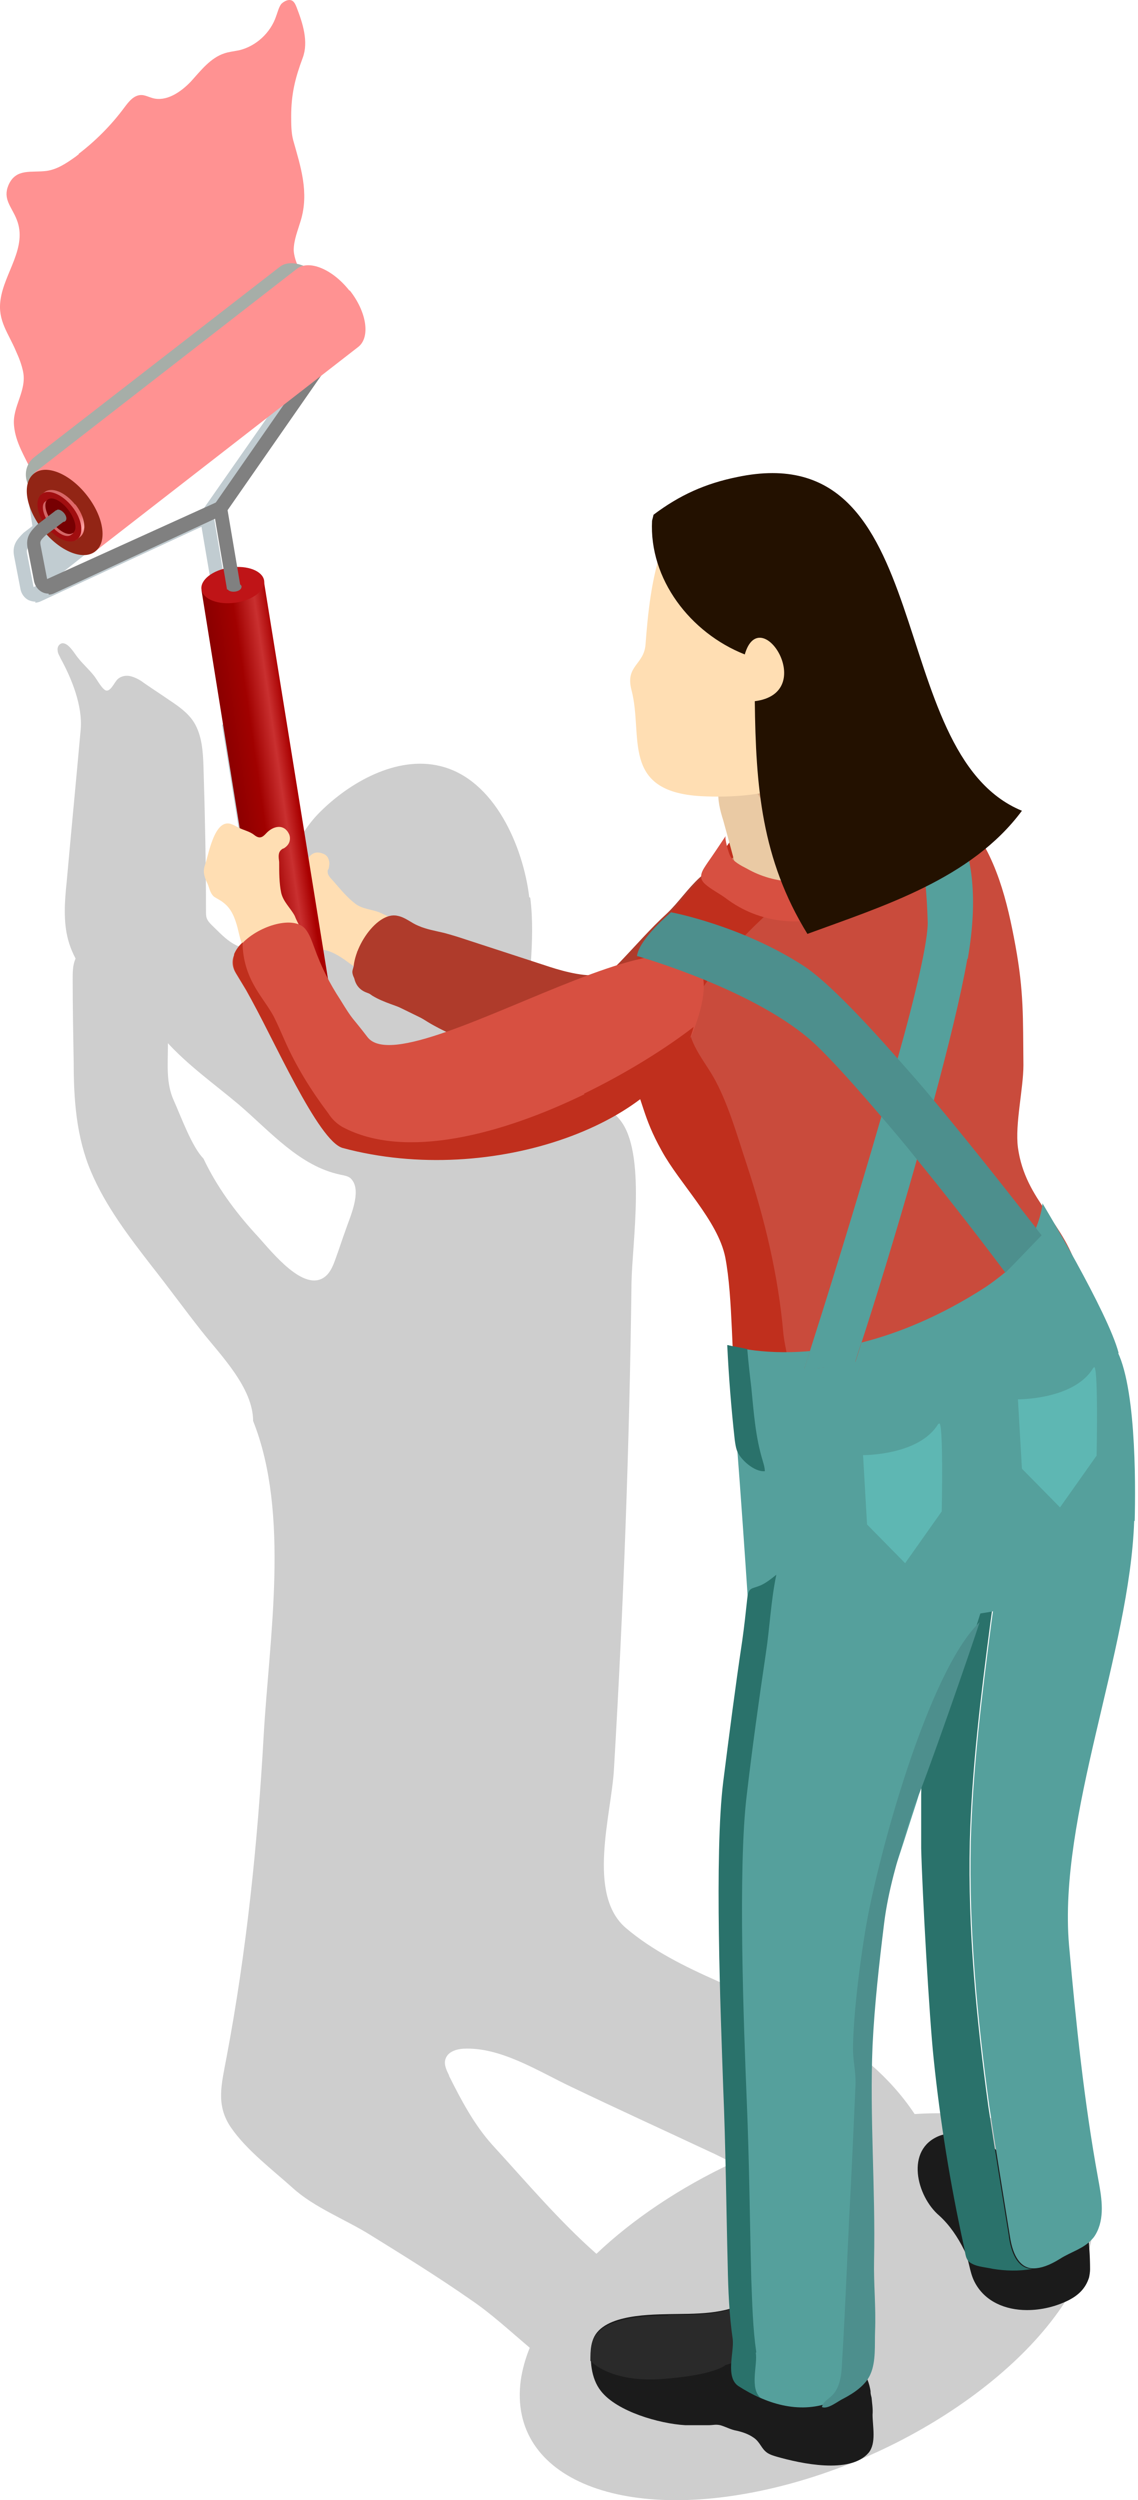 <svg width="66" height="145" viewBox="0 0 66 145" fill="none" xmlns="http://www.w3.org/2000/svg">
<g id="Group">
<g id="a">
<g id="Vector" style="mix-blend-mode:multiply">
<path d="M30.695 52.034C30.346 49.119 28.689 45.184 25.521 44.426C22.992 43.814 20.26 45.388 18.545 47.108C17.121 48.536 16.714 50.168 16.162 52.034C15.929 52.879 15.667 54.628 14.679 54.92C13.72 55.211 12.906 54.249 12.296 53.666C12.208 53.579 12.092 53.462 12.034 53.346C11.947 53.2 11.947 53.025 11.947 52.85C11.947 50.081 11.889 47.253 11.801 44.455C11.772 43.58 11.714 42.648 11.249 41.89C10.9 41.336 10.348 40.957 9.825 40.607C9.36 40.286 8.866 39.966 8.401 39.645C8.168 39.47 7.935 39.325 7.645 39.237C7.383 39.15 7.063 39.179 6.831 39.383C6.657 39.529 6.453 40.053 6.191 40.053C5.959 40.053 5.61 39.383 5.465 39.208C5.174 38.829 4.796 38.508 4.506 38.129C4.331 37.925 3.953 37.226 3.575 37.313C3.401 37.371 3.314 37.546 3.343 37.721C3.343 37.896 3.459 38.042 3.517 38.188C4.157 39.354 4.796 40.928 4.68 42.298C4.418 45.242 4.128 48.215 3.866 51.159C3.75 52.267 3.663 53.433 3.953 54.512C4.273 55.707 5.058 56.698 5.872 57.631C6.453 58.272 7.122 58.913 7.906 59.321C8.633 59.671 9.04 59.7 9.592 60.342C10.871 61.77 12.412 62.849 13.865 64.073C15.696 65.647 17.382 67.629 19.737 68.125C19.998 68.183 20.26 68.212 20.405 68.416C20.987 69.116 20.289 70.602 20.056 71.302C19.853 71.856 19.679 72.41 19.475 72.964C19.301 73.459 19.097 73.984 18.603 74.188C17.324 74.713 15.522 72.293 14.795 71.535C13.604 70.224 12.557 68.795 11.801 67.192C11.133 66.521 10.493 64.743 10.086 63.84C9.621 62.819 9.738 61.77 9.738 60.633C9.738 59.438 9.738 58.214 9.156 57.164C8.866 56.611 8.401 56.144 7.848 55.882C7.296 55.619 6.715 55.853 6.191 55.474C5.901 55.27 5.581 55.007 5.232 54.978C4.854 54.978 4.506 55.27 4.36 55.648C4.215 55.998 4.215 56.406 4.215 56.785C4.215 58.389 4.244 59.963 4.273 61.566C4.273 63.752 4.418 65.938 5.29 67.979C6.133 69.961 7.47 71.71 8.778 73.401C9.767 74.654 10.697 75.937 11.685 77.19C12.79 78.59 14.679 80.484 14.679 82.408C16.83 87.801 15.609 95.03 15.29 100.685C14.941 106.923 14.301 113.161 13.139 119.312C12.848 120.886 12.499 122.081 13.4 123.393C14.301 124.705 15.813 125.842 16.975 126.891C18.225 128.028 19.998 128.698 21.452 129.602C23.428 130.826 25.405 132.051 27.323 133.391C28.486 134.179 29.59 135.199 30.724 136.161C30.462 136.802 30.288 137.443 30.201 138.055C29.445 143.798 36.276 146.509 45.432 144.148C54.588 141.787 62.611 135.199 63.366 129.485C63.977 124.851 59.588 122.169 53.047 122.606C51.594 120.42 49.589 118.787 47.292 117.505C43.804 115.552 39.357 114.415 36.305 111.82C34.009 109.867 35.462 105.233 35.607 102.609C36.16 93.223 36.508 83.837 36.625 74.421C36.654 72.118 37.497 66.842 35.956 64.947C35.375 64.219 34.474 63.84 33.602 63.577C31.073 62.849 30.608 62.295 30.579 59.7C30.579 57.135 31.073 54.599 30.753 52.063L30.695 52.034ZM26.044 120.361C25.899 120.07 25.724 119.72 25.841 119.399C25.986 118.991 26.451 118.846 26.858 118.816C29.038 118.7 31.218 120.128 33.137 121.032C35.753 122.285 38.369 123.48 40.985 124.705C41.508 124.938 42.002 125.2 42.496 125.434C39.444 126.862 36.712 128.698 34.59 130.71C32.41 128.786 30.521 126.541 28.544 124.384C27.498 123.218 26.742 121.79 26.044 120.391V120.361Z" fill="#CECECE"/>
</g>
<path id="Vector_2" d="M15.522 52.442C15.377 51.917 15.377 51.451 15.784 51.276C15.958 51.188 16.132 51.188 16.307 51.13C16.627 51.043 16.917 50.897 17.237 50.868C17.615 50.868 17.702 50.693 17.731 50.343C17.76 49.731 18.138 49.236 18.777 49.527C18.923 49.585 19.039 49.731 19.068 49.877C19.126 50.023 19.097 50.197 19.068 50.343C19.068 50.372 19.039 50.431 19.01 50.46C18.952 50.751 19.184 50.926 19.359 51.13C19.737 51.568 20.144 52.063 20.609 52.413C21.016 52.733 21.597 52.733 22.062 52.938C22.295 53.054 22.527 53.142 22.731 53.258C22.818 53.287 22.905 53.346 22.963 53.404C23.312 53.725 23.108 54.162 23.108 54.57C23.108 55.036 22.818 55.27 22.498 55.59C22.265 55.823 21.888 56.29 21.568 56.406C21.51 56.406 21.481 56.406 21.423 56.406C20.928 56.406 20.347 55.911 19.969 55.648C19.504 55.328 18.981 55.036 18.429 55.066C18.225 55.066 17.993 55.153 17.789 55.153C17.47 55.153 17.266 54.949 17.004 54.832C16.627 54.657 16.365 54.512 16.191 54.103C16.074 53.783 15.667 53.083 15.493 52.442H15.522Z" fill="#FFDEB3"/>
<path id="Vector_3" d="M43.456 50.227C42.41 49.993 41.363 50.198 40.578 50.897C39.881 51.538 39.358 52.325 38.689 52.967C37.701 53.87 36.829 54.891 35.899 55.853C35.637 56.115 35.375 56.407 34.998 56.494C34.126 56.727 32.73 56.348 31.916 56.086C30.318 55.561 28.69 55.036 27.091 54.512C26.655 54.366 26.19 54.22 25.754 54.104C25.26 53.987 24.737 53.9 24.272 53.696C23.836 53.521 23.516 53.2 23.051 53.113C21.801 52.821 20.173 55.328 20.551 56.756C20.638 57.135 20.871 57.427 21.278 57.572C23.632 58.447 29.562 62.091 31.887 61.275C34.794 60.254 38.02 60.254 40.811 58.913C41.915 58.389 42.933 57.572 43.543 56.523C44.066 55.62 44.124 54.599 44.735 53.754C45.345 52.879 46.363 52.792 47.235 52.209C47.467 52.063 47.7 51.859 47.816 51.597C48.02 51.101 47.642 50.518 47.148 50.314C46.014 49.848 44.677 50.489 43.485 50.227H43.456Z" fill="#AF3B2B"/>
<path id="Vector_4" d="M31.945 61.799C32.933 61.974 33.922 62.207 34.939 62.353C36.044 62.47 37.293 62.499 38.253 61.858C38.718 61.537 39.066 61.1 39.386 60.604C39.706 60.109 40.142 59.759 40.578 59.351C41.537 58.505 42.845 58.185 43.834 57.281C45.054 56.144 45.839 54.453 45.548 52.821C45.548 52.763 45.519 52.675 45.461 52.617C45.374 52.501 45.171 52.501 45.025 52.53C43.921 52.705 43.572 52.705 43.165 53.841C42.903 54.57 42.758 55.357 42.351 56.028C41.915 56.698 41.247 57.194 40.578 57.602C39.328 58.36 37.991 58.972 36.625 59.438C35.695 59.73 34.765 59.963 33.805 60.109C32.73 60.283 31.8 60.4 30.782 59.992C29.794 59.584 28.69 59.496 27.672 59.088C26.335 58.535 25.085 57.748 23.719 57.223C23.283 57.048 22.847 56.931 22.44 56.727C21.743 56.377 21.103 55.853 20.696 55.153C20.871 55.445 20.435 56.057 20.435 56.377C20.464 56.902 21.161 57.456 21.597 57.748C22.266 58.156 23.051 58.331 23.748 58.651C24.242 58.884 24.707 59.234 25.202 59.496C25.783 59.817 26.393 60.08 27.004 60.342C28.021 60.75 29.096 61.216 30.143 61.479C30.724 61.624 31.335 61.77 31.916 61.858L31.945 61.799Z" fill="#AF3B2B"/>
<g id="Vector_5" style="mix-blend-mode:multiply">
<path d="M4.709 26.178L1.599 28.685L2.442 34.136L14.854 24.312L14.04 18.745L4.709 26.178Z" fill="#C1CCD1"/>
</g>
<g id="Group_2" style="mix-blend-mode:multiply">
<path id="Vector_6" d="M12.354 30.142L11.685 29.676L17.79 20.931L17.615 18.22L18.4 18.162L18.604 21.164L18.516 21.281L12.354 30.142Z" fill="#C1CCD1"/>
</g>
<g id="Group_3" style="mix-blend-mode:multiply">
<path id="Vector_7" d="M2.064 34.894C1.919 34.894 1.803 34.865 1.657 34.806C1.425 34.69 1.251 34.457 1.192 34.194L0.815 32.241C0.698 31.6 0.989 31.279 1.367 30.9L2.471 30.055L2.936 30.696L1.861 31.513C1.512 31.833 1.541 31.921 1.57 32.096L1.948 34.049L12.296 29.355L13.168 34.515L12.383 34.661L11.686 30.551L2.384 34.865C2.268 34.923 2.152 34.952 2.035 34.952L2.064 34.894Z" fill="#C1CCD1"/>
</g>
<path id="Vector_8" d="M4.564 8.95C4.477 9.009 4.419 9.067 4.331 9.125C3.837 9.475 3.314 9.825 2.704 9.912C1.832 10.029 0.931 9.737 0.494 10.729C0.146 11.545 0.669 11.982 0.96 12.711C1.628 14.343 0.233 15.83 0.029 17.404C-0.145 18.599 0.494 19.328 0.931 20.377C1.105 20.756 1.25 21.135 1.337 21.543C1.57 22.68 0.698 23.584 0.814 24.691C0.901 25.683 1.454 26.499 1.861 27.402C2.268 28.306 2.209 29.093 2.558 29.414C3.488 30.288 5.145 28.481 5.988 28.044C7.412 27.344 8.982 26.674 10.29 25.799C12.296 24.487 13.633 22.389 15.464 20.844C16.627 19.882 18.167 18.803 18.022 17.287C17.906 16.296 17.092 15.509 17.034 14.518C17.034 13.935 17.266 13.381 17.441 12.798C17.935 11.166 17.441 9.679 17.005 8.134C16.888 7.697 16.888 7.201 16.888 6.735C16.888 5.452 17.121 4.52 17.557 3.354C17.906 2.421 17.557 1.342 17.208 0.439C17.15 0.293 17.092 0.147 16.976 0.06C16.772 -0.086 16.481 0.06 16.307 0.235C16.162 0.439 16.104 0.701 16.016 0.934C15.697 1.896 14.854 2.683 13.865 2.916C13.575 2.975 13.284 3.004 13.022 3.091C12.209 3.354 11.656 4.082 11.075 4.724C10.493 5.336 9.651 5.919 8.837 5.686C8.633 5.627 8.401 5.511 8.197 5.511C7.761 5.511 7.471 5.89 7.209 6.239C6.453 7.26 5.552 8.163 4.564 8.921V8.95Z" fill="#FF9292"/>
<g id="Vector_9" style="mix-blend-mode:multiply">
<path d="M19.242 16.704C20.231 17.958 20.434 19.415 19.737 19.969L4.389 31.892C3.546 30.667 2.674 29.501 1.773 28.335C1.337 27.752 1.424 26.936 2.006 26.499L16.22 15.48C16.917 14.926 18.283 15.48 19.271 16.734L19.242 16.704Z" fill="#A6AEA8"/>
</g>
<g id="Vector_10" style="mix-blend-mode:multiply">
<path d="M17.121 59.876C17.848 59.497 18.371 58.914 18.342 58.564L15.464 40.607C14.621 41.103 13.749 41.569 12.877 42.036L15.755 59.934C15.813 60.284 16.424 60.255 17.121 59.876Z" fill="#C1CCD1"/>
</g>
<path id="Vector_11" d="M17.499 58.884C18.487 58.739 19.243 58.156 19.156 57.602L15.29 33.611C14.098 33.844 12.906 34.049 11.685 34.224L15.522 58.126C15.61 58.68 16.482 59.03 17.47 58.884H17.499Z" fill="url(#paint0_linear_318_2560)"/>
<path id="Vector_12" d="M11.685 34.194C11.773 34.748 12.645 35.098 13.662 34.952C14.679 34.807 15.406 34.224 15.319 33.67C15.232 33.116 14.36 32.766 13.342 32.912C12.325 33.058 11.598 33.641 11.685 34.194Z" fill="#BF1417"/>
<path id="Vector_13" d="M13.139 29.676L12.47 29.21L18.545 20.465L18.371 17.754L19.185 17.725L19.359 20.698L19.301 20.814L13.139 29.676Z" fill="#808080"/>
<path id="Vector_14" d="M20.29 16.85C21.278 18.104 21.482 19.561 20.784 20.115L5.437 32.037C4.361 30.463 3.198 28.947 1.978 27.431L17.209 15.597C17.906 15.043 19.272 15.597 20.261 16.85H20.29Z" fill="url(#paint1_linear_318_2560)"/>
<path id="Vector_15" d="M1.977 27.461C2.675 26.907 4.041 27.461 5.029 28.714C6.018 29.968 6.25 31.425 5.524 31.979C4.826 32.533 3.46 31.979 2.472 30.726C1.483 29.472 1.251 28.015 1.977 27.461Z" fill="#922515"/>
<path id="Vector_16" d="M4.36 29.239C4.941 29.968 5.057 30.813 4.651 31.134L4.389 31.338C3.749 30.434 3.081 29.53 2.383 28.685L2.587 28.539C2.994 28.219 3.779 28.539 4.36 29.268V29.239Z" fill="url(#paint2_linear_318_2560)"/>
<path id="Vector_17" d="M2.413 28.656C2.82 28.335 3.605 28.656 4.186 29.385C4.767 30.113 4.883 30.959 4.477 31.279C4.07 31.6 3.285 31.279 2.703 30.551C2.122 29.822 2.006 28.977 2.413 28.656Z" fill="#A10E10"/>
<path id="Vector_18" d="M2.907 30.434C2.501 29.909 2.355 29.297 2.617 29.093L2.791 28.976C3.256 29.647 3.75 30.288 4.245 30.929L4.128 31.017C3.867 31.221 3.343 30.959 2.937 30.434H2.907Z" fill="url(#paint3_linear_318_2560)"/>
<path id="Vector_19" d="M4.244 30.901C3.983 31.105 3.459 30.842 3.052 30.318C2.646 29.793 2.5 29.181 2.762 28.977C3.023 28.773 3.547 29.035 3.954 29.56C4.36 30.084 4.506 30.697 4.244 30.901Z" fill="#770002"/>
<path id="Vector_20" d="M2.82 34.427C2.675 34.427 2.559 34.398 2.443 34.34C2.21 34.223 2.036 33.99 1.978 33.728L1.6 31.775C1.483 31.134 1.774 30.813 2.152 30.434L3.256 29.588L3.722 30.23L2.646 31.046C2.297 31.367 2.326 31.425 2.355 31.629L2.733 33.582L13.081 28.889L13.953 34.048L13.168 34.194L12.471 30.084L3.169 34.398C3.053 34.457 2.937 34.486 2.82 34.486V34.427Z" fill="#808080"/>
<path id="Vector_21" d="M13.196 34.136C13.196 34.253 13.4 34.34 13.632 34.311C13.865 34.282 14.01 34.165 14.01 34.019C14.01 33.903 13.807 33.815 13.574 33.844C13.342 33.874 13.196 33.99 13.196 34.136Z" fill="#808080"/>
<path id="Vector_22" d="M3.285 29.588C3.372 29.501 3.575 29.588 3.721 29.763C3.866 29.938 3.895 30.142 3.779 30.23C3.692 30.317 3.488 30.23 3.343 30.055C3.197 29.88 3.168 29.676 3.285 29.588Z" fill="#808080"/>
<path id="Vector_23" d="M50.489 138.726C50.489 138.843 50.518 138.93 50.547 139.047C50.576 139.368 50.634 139.717 50.605 140.038C50.605 140.709 50.838 141.7 50.373 142.254C49.297 143.507 46.42 142.866 45.083 142.487C44.879 142.428 44.676 142.37 44.501 142.254C44.153 142.02 44.094 141.641 43.717 141.379C43.426 141.175 43.106 141.058 42.728 140.971C42.379 140.913 42.089 140.738 41.769 140.65C41.507 140.592 41.362 140.65 41.1 140.65C40.664 140.65 40.17 140.65 39.734 140.65C38.252 140.563 35.781 139.863 34.851 138.668C34.27 137.939 34.182 136.832 34.328 135.928C34.618 134.266 37.438 134.237 38.804 134.208C40.199 134.179 42.205 134.266 43.397 133.392C44.385 132.663 46.362 134.733 47.001 135.287C47.641 135.87 48.193 136.715 49.036 136.948C49.966 137.211 50.344 137.794 50.489 138.668V138.726Z" fill="#1B1B1B"/>
<path id="Vector_24" d="M38.776 134.296C37.41 134.325 34.619 134.354 34.299 136.015C34.241 136.307 34.241 136.628 34.241 136.919C34.299 136.977 35.433 138.202 38.456 137.968C41.537 137.735 42.089 137.152 42.089 137.152C42.089 137.152 43.281 136.977 43.136 135.782C43.048 134.966 43.194 134.033 43.281 133.509C42.089 134.325 40.113 134.237 38.747 134.266L38.776 134.296Z" fill="#2A2A2A"/>
<path id="Vector_25" d="M56.042 123.801C55.518 123.685 54.995 123.685 54.501 123.86C52.466 124.647 53.164 127.387 54.472 128.495C55.082 129.048 55.547 129.748 55.925 130.506C56.216 131.089 56.216 131.73 56.507 132.313C57.088 133.479 58.309 133.975 59.559 133.975C60.402 133.975 61.245 133.771 62 133.392C62.553 133.1 62.959 132.721 63.163 132.08C63.192 131.934 63.221 131.759 63.221 131.614C63.221 130.827 63.163 130.01 63.047 129.223C62.901 128.174 61.448 128.699 60.838 128.028C60.314 127.474 59.82 126.95 59.21 126.512C58.687 126.133 58.425 125.405 57.989 124.909C57.495 124.355 56.855 124.006 56.129 123.831C56.129 123.831 56.1 123.831 56.071 123.831L56.042 123.801Z" fill="#1B1B1B"/>
<path id="Vector_26" d="M65.779 88.209C65.517 95.817 61.361 105.32 62 112.812C62.407 117.359 62.872 121.877 63.686 126.337C63.861 127.299 64.093 128.465 63.628 129.427C63.541 129.602 63.454 129.748 63.337 129.864C62.843 130.418 62.117 130.593 61.477 131.001C60.867 131.38 60.373 131.555 59.937 131.555C59.21 131.555 58.745 130.884 58.57 129.689C58.163 127.182 57.757 124.676 57.379 122.169C56.681 117.067 56.187 111.937 56.303 106.807C56.419 102.551 56.943 98.353 57.495 94.126C57.669 92.931 57.785 91.765 58.076 90.599C58.134 90.424 58.163 90.22 58.221 90.045C58.599 88.704 59.355 88.675 60.082 87.626C61.245 85.935 60.983 83.574 61.186 81.65C61.361 79.814 61.593 77.977 61.797 76.141C61.739 76.695 62.029 77.453 62.087 78.007C62.262 79.435 62.146 80.776 62.843 82.117C63.105 82.612 61.215 77.919 61.506 78.327C61.506 78.385 64.558 77.977 64.587 78.007C65.895 79.872 65.866 85.994 65.808 88.209H65.779Z" fill="#55A09C"/>
<path id="Vector_27" d="M58.512 129.69C58.105 127.183 57.698 124.676 57.32 122.169C56.623 117.068 56.129 111.937 56.245 106.807C56.361 102.551 56.884 98.353 57.437 94.127C57.611 92.932 57.727 91.766 58.018 90.6C57.001 91.766 55.954 92.932 55.024 94.156C54.065 95.409 53.861 97.158 53.832 98.645C53.774 100.452 53.454 102.23 53.425 104.067C53.425 105.116 53.425 106.166 53.425 107.186C53.483 109.635 53.89 116.98 54.152 119.429C54.53 123.073 55.111 126.658 55.896 130.244C56.012 130.71 55.954 131.089 56.39 131.293C56.71 131.468 57.204 131.497 57.582 131.584C58.309 131.701 59.093 131.73 59.878 131.584C59.151 131.584 58.686 130.914 58.512 129.719V129.69Z" fill="#2A726B"/>
<path id="Vector_28" d="M55.896 48.449C55.373 47.37 54.762 46.729 53.571 46.058C51.623 44.98 49.559 46.437 49.559 46.437C49.065 46.7 49.007 47.457 49.211 48.565C50.228 48.478 51.333 47.865 52.234 47.574C53.28 47.253 54.385 47.574 55.373 48.07C55.576 48.157 55.751 48.303 55.925 48.419L55.896 48.449Z" fill="#83C2BF"/>
<path id="Vector_29" d="M44.473 46.554C45.113 46.146 45.81 46.146 46.537 46.029C47.118 45.913 47.612 45.651 48.194 45.476C49.473 45.068 50.839 45.068 52.147 45.359C53.629 45.68 55.083 46.408 56.071 47.574C57.786 49.615 58.425 52.297 58.89 54.833C59.385 57.544 59.326 59.001 59.355 61.77C59.355 63.14 58.861 65.181 59.036 66.551C59.472 69.699 61.797 70.865 62.582 73.955C62.843 75.034 61.39 79.319 61.884 80.31C62.349 81.272 63.221 83.021 63.309 84.07C63.599 87.393 61.07 88.239 58.425 89.375C52.234 92.057 48.136 92.786 47.147 92.553C47.147 92.553 43.921 76.754 42.497 73.314C41.741 71.448 40.753 69.699 39.793 67.921C38.689 65.939 37.381 63.928 36.451 61.858C35.753 60.313 35.346 58.71 36.363 57.194C37.177 55.999 38.398 55.124 39.299 53.958C40.258 52.734 40.782 51.276 41.596 49.965C42.264 48.886 43.456 47.166 44.531 46.496L44.473 46.554Z" fill="#C94B3C"/>
<path id="Vector_30" d="M47.147 45.971C46.246 46.029 45.228 46.059 44.473 46.554C43.455 47.225 42.67 48.303 42.002 49.294C41.217 50.46 40.2 51.393 39.299 52.472C38.921 52.938 38.514 53.317 38.165 53.812C37.758 54.395 37.38 54.978 36.973 55.562C36.363 56.465 36.072 57.456 35.782 58.477C35.462 59.584 35.956 60.896 36.421 61.916C37.351 63.986 37.264 64.744 38.368 66.726C39.415 68.65 41.624 70.778 42.06 72.906C42.525 75.296 42.409 79.027 42.728 81.418C43.136 84.595 43.368 87.772 43.368 90.979C43.368 93.223 47.583 92.874 49.065 92.465C48.833 91.62 45.577 79.056 45.432 77.337C45.141 73.984 44.356 70.719 43.31 67.542C42.787 65.968 42.292 64.19 41.508 62.703C40.926 61.596 40.025 60.692 39.909 59.38C39.909 59.147 39.909 58.943 39.967 58.71L39.735 58.972C39.822 58.797 39.938 58.622 40.054 58.418C40.171 58.068 40.374 57.748 40.607 57.515C43.542 52.967 48.251 49.819 53.047 47.108C51.768 46.321 49.414 45.796 47.176 45.942L47.147 45.971Z" fill="#C02F1D"/>
<path id="Vector_31" d="M53.193 67.192C51.943 71.623 50.635 75.82 49.966 77.861C49.676 78.677 49.559 79.144 49.559 79.144L46.623 79.435C46.623 79.435 46.769 79.027 46.972 78.356C47.728 75.995 49.559 70.165 51.129 64.714C51.827 65.531 52.524 66.347 53.193 67.192Z" fill="#55A09C"/>
<path id="Vector_32" d="M56.1 55.62C55.722 57.777 54.995 60.721 54.152 63.84C53.862 64.948 53.542 66.085 53.193 67.221C52.525 66.376 51.827 65.56 51.129 64.744C51.449 63.578 51.769 62.47 52.059 61.391C53.106 57.689 53.833 54.541 53.803 53.463C53.716 50.081 53.164 48.128 53.164 48.128L50.403 46.379L50.199 45.155C50.199 45.155 52.728 45.096 53.571 45.65C54.414 46.204 57.379 48.391 56.129 55.59L56.1 55.62Z" fill="#55A09C"/>
<path id="Vector_33" d="M50.752 50.752C50.606 50.897 50.432 51.043 50.286 51.16C48.484 52.326 46.159 52.355 44.008 52.122C43.514 52.063 43.02 52.005 42.584 51.772C41.712 51.305 41.683 50.606 42.293 49.965C42.932 49.294 43.601 48.682 44.328 48.128C45.374 47.312 46.857 46.933 48.397 46.846C48.949 47.399 49.444 47.982 49.938 48.565C50.257 48.944 50.984 49.44 51.071 49.935C51.129 50.227 50.955 50.518 50.752 50.752Z" fill="#D18D6D"/>
<path id="Vector_34" d="M50.431 45.621C50.227 44.834 50.024 44.018 49.82 43.231H49.472C48.047 43.318 46.623 43.522 45.228 43.814C44.385 44.018 43.542 44.251 42.757 44.601C42.467 44.746 41.972 44.921 41.769 45.126C41.449 45.475 41.682 46.146 41.827 46.525C42.06 47.224 42.321 47.953 42.612 48.653C42.786 49.119 42.99 49.556 43.28 49.964C43.6 50.431 43.92 50.518 44.472 50.635C44.763 50.693 45.141 50.693 45.402 50.81C45.925 51.043 45.751 51.947 46.361 52.151C47.088 52.384 48.222 51.83 48.832 51.509C49.704 51.043 50.431 50.372 51.187 49.731C51.797 49.177 51.942 48.798 51.448 48.128C50.925 47.399 50.721 46.437 50.489 45.592L50.431 45.621Z" fill="#DEB08A"/>
<path id="Vector_35" d="M42.961 44.717C42.322 44.921 41.77 45.038 41.682 45.767C41.595 46.379 41.77 47.02 41.944 47.574C42.293 48.827 42.612 50.052 42.961 51.305C43.456 51.247 43.862 51.014 44.328 51.159C44.792 51.305 45.287 51.451 45.781 51.509C45.606 51.101 45.345 50.081 45.2 49.673C44.938 48.769 44.792 47.865 44.444 46.991C44.124 46.146 43.484 45.446 42.961 44.717Z" fill="#EACAA4"/>
<path id="Vector_36" d="M51.071 47.428C50.955 47.72 51.1 48.041 51.042 48.361C50.897 49.002 50.316 49.615 49.792 49.964C48.688 50.751 47.351 51.16 45.984 51.13C45.054 51.101 44.124 50.839 43.31 50.373C42.962 50.198 42.526 49.964 42.351 49.644C42.264 49.498 42.002 48.594 42.09 48.478C41.741 49.002 41.392 49.527 41.043 50.023C40.752 50.46 40.433 50.868 40.898 51.276C41.218 51.568 41.741 51.83 42.09 52.092C43.049 52.821 44.211 53.288 45.432 53.404C47.845 53.666 50.374 52.442 51.972 50.635C52.495 50.052 52.961 49.411 53.135 48.653C53.309 47.924 52.844 47.603 52.466 47.02C52.35 46.845 52.234 46.729 52.001 46.583C52.089 46.641 51.158 47.254 51.129 47.283C51.129 47.312 51.1 47.341 51.071 47.399V47.428Z" fill="#D75041"/>
<path id="Vector_37" d="M64.849 78.473C68.686 93.31 58.309 95.701 43.368 92.669C43.368 92.669 42.525 79.872 42.206 78.007C42.206 78.007 44.008 78.619 46.973 78.356C46.769 79.056 46.624 79.435 46.624 79.435L49.559 79.144C49.559 79.144 49.705 78.677 49.967 77.861C52.059 77.336 54.53 76.345 57.146 74.654C57.582 74.363 57.989 74.042 58.309 73.78L58.716 73.372C59.442 72.614 59.849 71.856 60.082 71.215C60.431 70.369 60.46 69.786 60.46 69.786C60.46 69.786 64.267 76.112 64.878 78.473H64.849Z" fill="#55A09C"/>
<path id="Vector_38" d="M60.489 72.293C60.489 72.235 60.518 72.177 60.547 72.147C60.547 72.585 60.809 73.109 60.925 73.547C61.042 73.984 61.1 74.45 61.245 74.888C61.565 75.908 61.826 76.957 62.059 77.978C62.233 78.794 62.321 79.581 62.437 80.397C62.698 81.942 64.442 82.641 64.094 84.186C63.861 85.236 63.716 86.547 63.483 87.597C63.134 89.2 61.013 91.882 60.141 93.281C59.588 94.185 58.542 89.987 57.931 90.833C57.03 92.086 55.751 98.353 54.531 99.315C53.397 100.219 53.804 101.822 53.513 103.221C53.31 104.154 52.961 105.087 52.67 106.02C52.089 107.856 51.478 109.663 50.781 111.442C50.345 112.578 50.461 114.036 50.229 115.231C49.502 118.875 50.141 122.373 50.316 126.046C50.403 127.97 50.606 129.923 50.49 131.847C50.374 133.741 51.042 135.84 50.374 137.677C50.025 138.639 49.008 139.017 48.136 139.338C46.305 140.009 44.386 139.396 42.846 138.376C42.09 137.881 42.613 136.423 42.526 135.665C42.322 134.266 42.293 132.867 42.235 131.409C42.148 127.97 42.119 124.53 41.974 121.09C41.799 116.805 41.45 107.565 41.974 103.338C42.293 100.598 42.671 97.887 43.078 95.147C43.194 94.331 43.282 93.514 43.369 92.698C43.427 92.028 43.572 92.174 44.154 91.94C44.619 91.736 45.026 91.386 45.404 91.037C46.566 89.841 47.932 86.489 45.781 85.673C45.258 85.469 44.735 85.265 44.212 85.09C43.689 84.886 43.078 84.624 42.875 84.099C42.788 83.837 42.788 83.545 42.788 83.283C42.788 82.554 42.7 81.854 42.613 81.126C42.526 80.368 42.468 79.61 42.497 78.852C42.497 78.823 42.497 78.794 42.497 78.764C42.526 78.735 42.584 78.764 42.613 78.764C43.107 78.852 43.601 78.939 44.066 79.056C47.584 80.105 51.682 78.473 54.879 77.074C55.373 76.87 55.868 76.637 56.362 76.403C56.565 76.287 56.827 76.199 57.001 76.054C57.147 75.908 57.292 75.762 57.466 75.645C58.193 75.092 58.861 74.45 59.501 73.809C59.966 73.314 60.315 73.022 60.489 72.381V72.293Z" fill="#55A09C"/>
<path id="Vector_39" d="M43.862 136.423C43.659 135.024 43.63 133.625 43.571 132.167C43.484 128.728 43.455 125.288 43.31 121.848C43.135 117.563 42.787 108.323 43.31 104.096C43.63 101.356 44.007 98.645 44.414 95.905C44.647 94.389 44.705 92.844 45.025 91.328C44.734 91.561 44.443 91.794 44.124 91.94C43.571 92.174 43.426 92.028 43.339 92.698C43.252 93.514 43.164 94.331 43.048 95.147C42.641 97.858 42.292 100.598 41.944 103.338C41.42 107.565 41.798 116.805 41.944 121.09C42.089 124.53 42.118 127.97 42.205 131.409C42.234 132.838 42.292 134.266 42.496 135.665C42.583 136.423 42.06 137.851 42.816 138.376C43.223 138.638 43.659 138.872 44.124 139.076C43.455 138.522 43.949 137.152 43.833 136.452L43.862 136.423Z" fill="#2A726B"/>
<path id="Vector_40" d="M56.826 94.069C53.832 96.925 50.896 107.711 50.199 111.879C49.937 113.453 49.734 115.027 49.588 116.631C49.53 117.359 49.472 118.088 49.472 118.846C49.472 119.546 49.647 120.187 49.617 120.916C49.501 123.539 49.385 126.163 49.239 128.815C49.211 129.661 49.152 130.535 49.123 131.381C49.036 133.275 48.949 135.17 48.833 137.065C48.803 137.764 48.716 138.522 48.193 138.989C47.99 139.164 47.728 139.309 47.67 139.601C48.019 139.747 48.6 139.251 48.92 139.105C49.53 138.785 50.228 138.318 50.489 137.677C50.809 136.948 50.722 135.986 50.751 135.199C50.809 133.829 50.664 132.459 50.693 131.089C50.78 126.921 50.431 122.781 50.606 118.613C50.722 116.252 50.984 113.92 51.274 111.559C51.507 109.664 52.059 107.827 52.611 106.02C52.757 105.583 52.902 105.116 53.047 104.65C53.512 103.746 56.506 95.089 56.797 94.127L56.826 94.069Z" fill="#4D8F8D"/>
<path id="Vector_41" d="M43.34 78.24C43.398 78.969 43.485 79.726 43.572 80.455C43.718 81.913 43.805 83.312 44.241 84.74C44.299 84.944 44.357 85.119 44.357 85.323C43.747 85.382 42.904 84.624 42.73 84.099C42.671 83.924 42.642 83.72 42.613 83.516C42.41 81.68 42.264 79.843 42.177 78.007C42.555 78.094 42.962 78.152 43.34 78.24Z" fill="#2A726B"/>
<path id="Vector_42" d="M63.425 79.319C63.715 78.823 63.599 84.42 63.599 84.42L61.477 87.422L59.268 85.178L59.036 81.155C59.036 81.155 62.291 81.184 63.396 79.348L63.425 79.319Z" fill="#5EB7B3"/>
<path id="Vector_43" d="M54.443 82.583C54.733 82.088 54.617 87.655 54.617 87.655L52.495 90.658L50.286 88.413L50.054 84.391C50.054 84.391 53.309 84.42 54.414 82.583H54.443Z" fill="#5EB7B3"/>
<path id="Vector_44" d="M42.061 28.102C38.282 28.86 37.701 33.844 37.439 37.371C37.352 38.567 36.248 38.596 36.625 40.024C37.323 42.677 35.957 45.912 40.666 46.175C47.177 46.495 50.636 43.697 51.101 37.08C51.508 30.988 48.979 28.568 43.456 28.102" fill="#FFDEB3"/>
<path id="Vector_45" d="M37.817 30.201C37.642 33.583 40.026 36.702 43.194 37.955C44.095 34.836 47.496 40.2 43.775 40.666C43.834 45.592 44.153 49.819 46.827 54.162C51.187 52.559 56.332 50.985 59.268 47.021C51.129 43.668 54.559 25.187 42.758 27.665C40.898 28.044 39.415 28.714 37.904 29.851" fill="#231100"/>
<path id="Vector_46" d="M12.412 48.507C12.644 48.011 12.935 47.661 13.371 47.778C13.545 47.836 13.691 47.924 13.865 48.011C14.156 48.157 14.476 48.215 14.737 48.419C15.028 48.653 15.202 48.594 15.435 48.332C15.842 47.895 16.481 47.749 16.772 48.39C16.83 48.536 16.83 48.711 16.772 48.857C16.714 49.002 16.597 49.119 16.452 49.206C16.423 49.206 16.365 49.236 16.336 49.265C16.103 49.44 16.161 49.731 16.191 49.993C16.191 50.577 16.191 51.218 16.307 51.772C16.423 52.296 16.859 52.675 17.092 53.113C17.179 53.346 17.295 53.55 17.411 53.783C17.44 53.87 17.498 53.958 17.498 54.045C17.557 54.512 17.121 54.716 16.859 55.007C16.568 55.357 16.191 55.357 15.755 55.386C15.435 55.415 14.853 55.532 14.505 55.386C14.447 55.386 14.417 55.357 14.388 55.328C14.011 55.007 13.894 54.249 13.778 53.812C13.633 53.258 13.429 52.705 12.964 52.355C12.79 52.209 12.586 52.121 12.412 52.005C12.179 51.801 12.15 51.509 12.034 51.247C11.86 50.868 11.743 50.577 11.889 50.168C12.005 49.848 12.15 49.061 12.441 48.449L12.412 48.507Z" fill="#FFDEB3"/>
<path id="Vector_47" d="M38.514 61.741C37.904 62.266 37.613 62.907 36.974 63.432C35.985 64.248 34.532 64.481 33.282 64.86C31.48 65.385 29.678 65.88 27.876 66.288C26.161 66.697 24.678 67.221 22.934 66.755C21.306 66.347 21.801 66.114 20.173 65.647C18.08 65.035 15.755 60.05 14.272 57.427C14.04 57.048 13.836 56.698 13.691 56.465C13.458 56.086 13.429 55.736 13.575 55.386V55.328C13.691 55.095 13.865 54.862 14.069 54.687C15.057 53.667 17.034 53.084 17.702 53.871C17.964 54.191 18.08 54.57 18.225 54.949C18.632 56.086 19.127 57.048 19.737 57.981C20.522 59.263 20.347 58.884 21.306 60.138C23.748 63.403 44.734 48.157 40.171 59.905C39.88 60.633 39.066 61.275 38.485 61.799L38.514 61.741Z" fill="#D75041"/>
<path id="Vector_48" d="M33.864 63.432C36.392 62.207 38.689 60.75 40.229 59.555C38.805 65.093 28.573 68.912 19.882 66.58C18.458 66.201 15.871 60.254 14.273 57.398C14.04 57.019 13.836 56.669 13.691 56.436C13.488 56.115 13.488 55.707 13.604 55.299C13.691 55.066 13.866 54.832 14.069 54.657C14.069 55.474 14.273 56.29 14.679 57.048C15.028 57.718 15.522 58.301 15.871 58.943C16.104 59.409 16.307 59.875 16.511 60.342C17.179 61.858 18.051 63.257 19.04 64.569C19.243 64.889 19.505 65.151 19.853 65.356C23.487 67.309 29.155 65.764 33.893 63.461L33.864 63.432Z" fill="#C02F1D"/>
<path id="Vector_49" d="M60.401 71.652L58.715 73.401L58.309 73.809C58.309 73.809 55.925 70.603 53.164 67.221C52.495 66.376 51.798 65.559 51.1 64.743C49.705 63.111 48.339 61.566 47.292 60.575C43.95 57.427 36.944 55.444 36.944 55.444C37.061 54.453 38.921 52.908 38.921 52.908C38.921 52.908 42.99 53.666 46.624 56.028C47.873 56.844 49.937 58.972 52.059 61.391C52.757 62.178 53.483 62.994 54.152 63.81C56.797 66.988 59.239 70.136 60.082 71.215C60.285 71.506 60.401 71.623 60.401 71.623V71.652Z" fill="#4D8F8D"/>
</g>
</g>
<defs>
<linearGradient id="paint0_linear_318_2560" x1="13.489" y1="46.635" x2="17.661" y2="46.035" gradientUnits="userSpaceOnUse">
<stop stop-color="#8A0000"/>
<stop offset="0.4" stop-color="#A10100"/>
<stop offset="0.7" stop-color="#C93030"/>
<stop offset="0.9" stop-color="#A90000"/>
</linearGradient>
<linearGradient id="paint1_linear_318_2560" x1="10.139" y1="20.964" x2="13.909" y2="25.742" gradientUnits="userSpaceOnUse">
<stop offset="0.2" stop-color="#FF9292"/>
<stop offset="0.6" stop-color="#FF9292"/>
<stop offset="0.9" stop-color="#FF9292"/>
</linearGradient>
<linearGradient id="paint2_linear_318_2560" x1="4.687" y1="31.148" x2="2.607" y2="28.502" gradientUnits="userSpaceOnUse">
<stop stop-color="#EA7171"/>
<stop offset="0.1" stop-color="#FFA9A9"/>
<stop offset="0.3" stop-color="#E56A6A"/>
<stop offset="0.6" stop-color="#DD6868"/>
<stop offset="1" stop-color="#D36666"/>
</linearGradient>
<linearGradient id="paint3_linear_318_2560" x1="24.834" y1="74.753" x2="23.225" y2="72.677" gradientUnits="userSpaceOnUse">
<stop stop-color="#EA7171"/>
<stop offset="0.1" stop-color="#FFA9A9"/>
<stop offset="0.3" stop-color="#E56A6A"/>
<stop offset="0.6" stop-color="#DD6868"/>
<stop offset="1" stop-color="#D36666"/>
</linearGradient>
</defs>
</svg>

